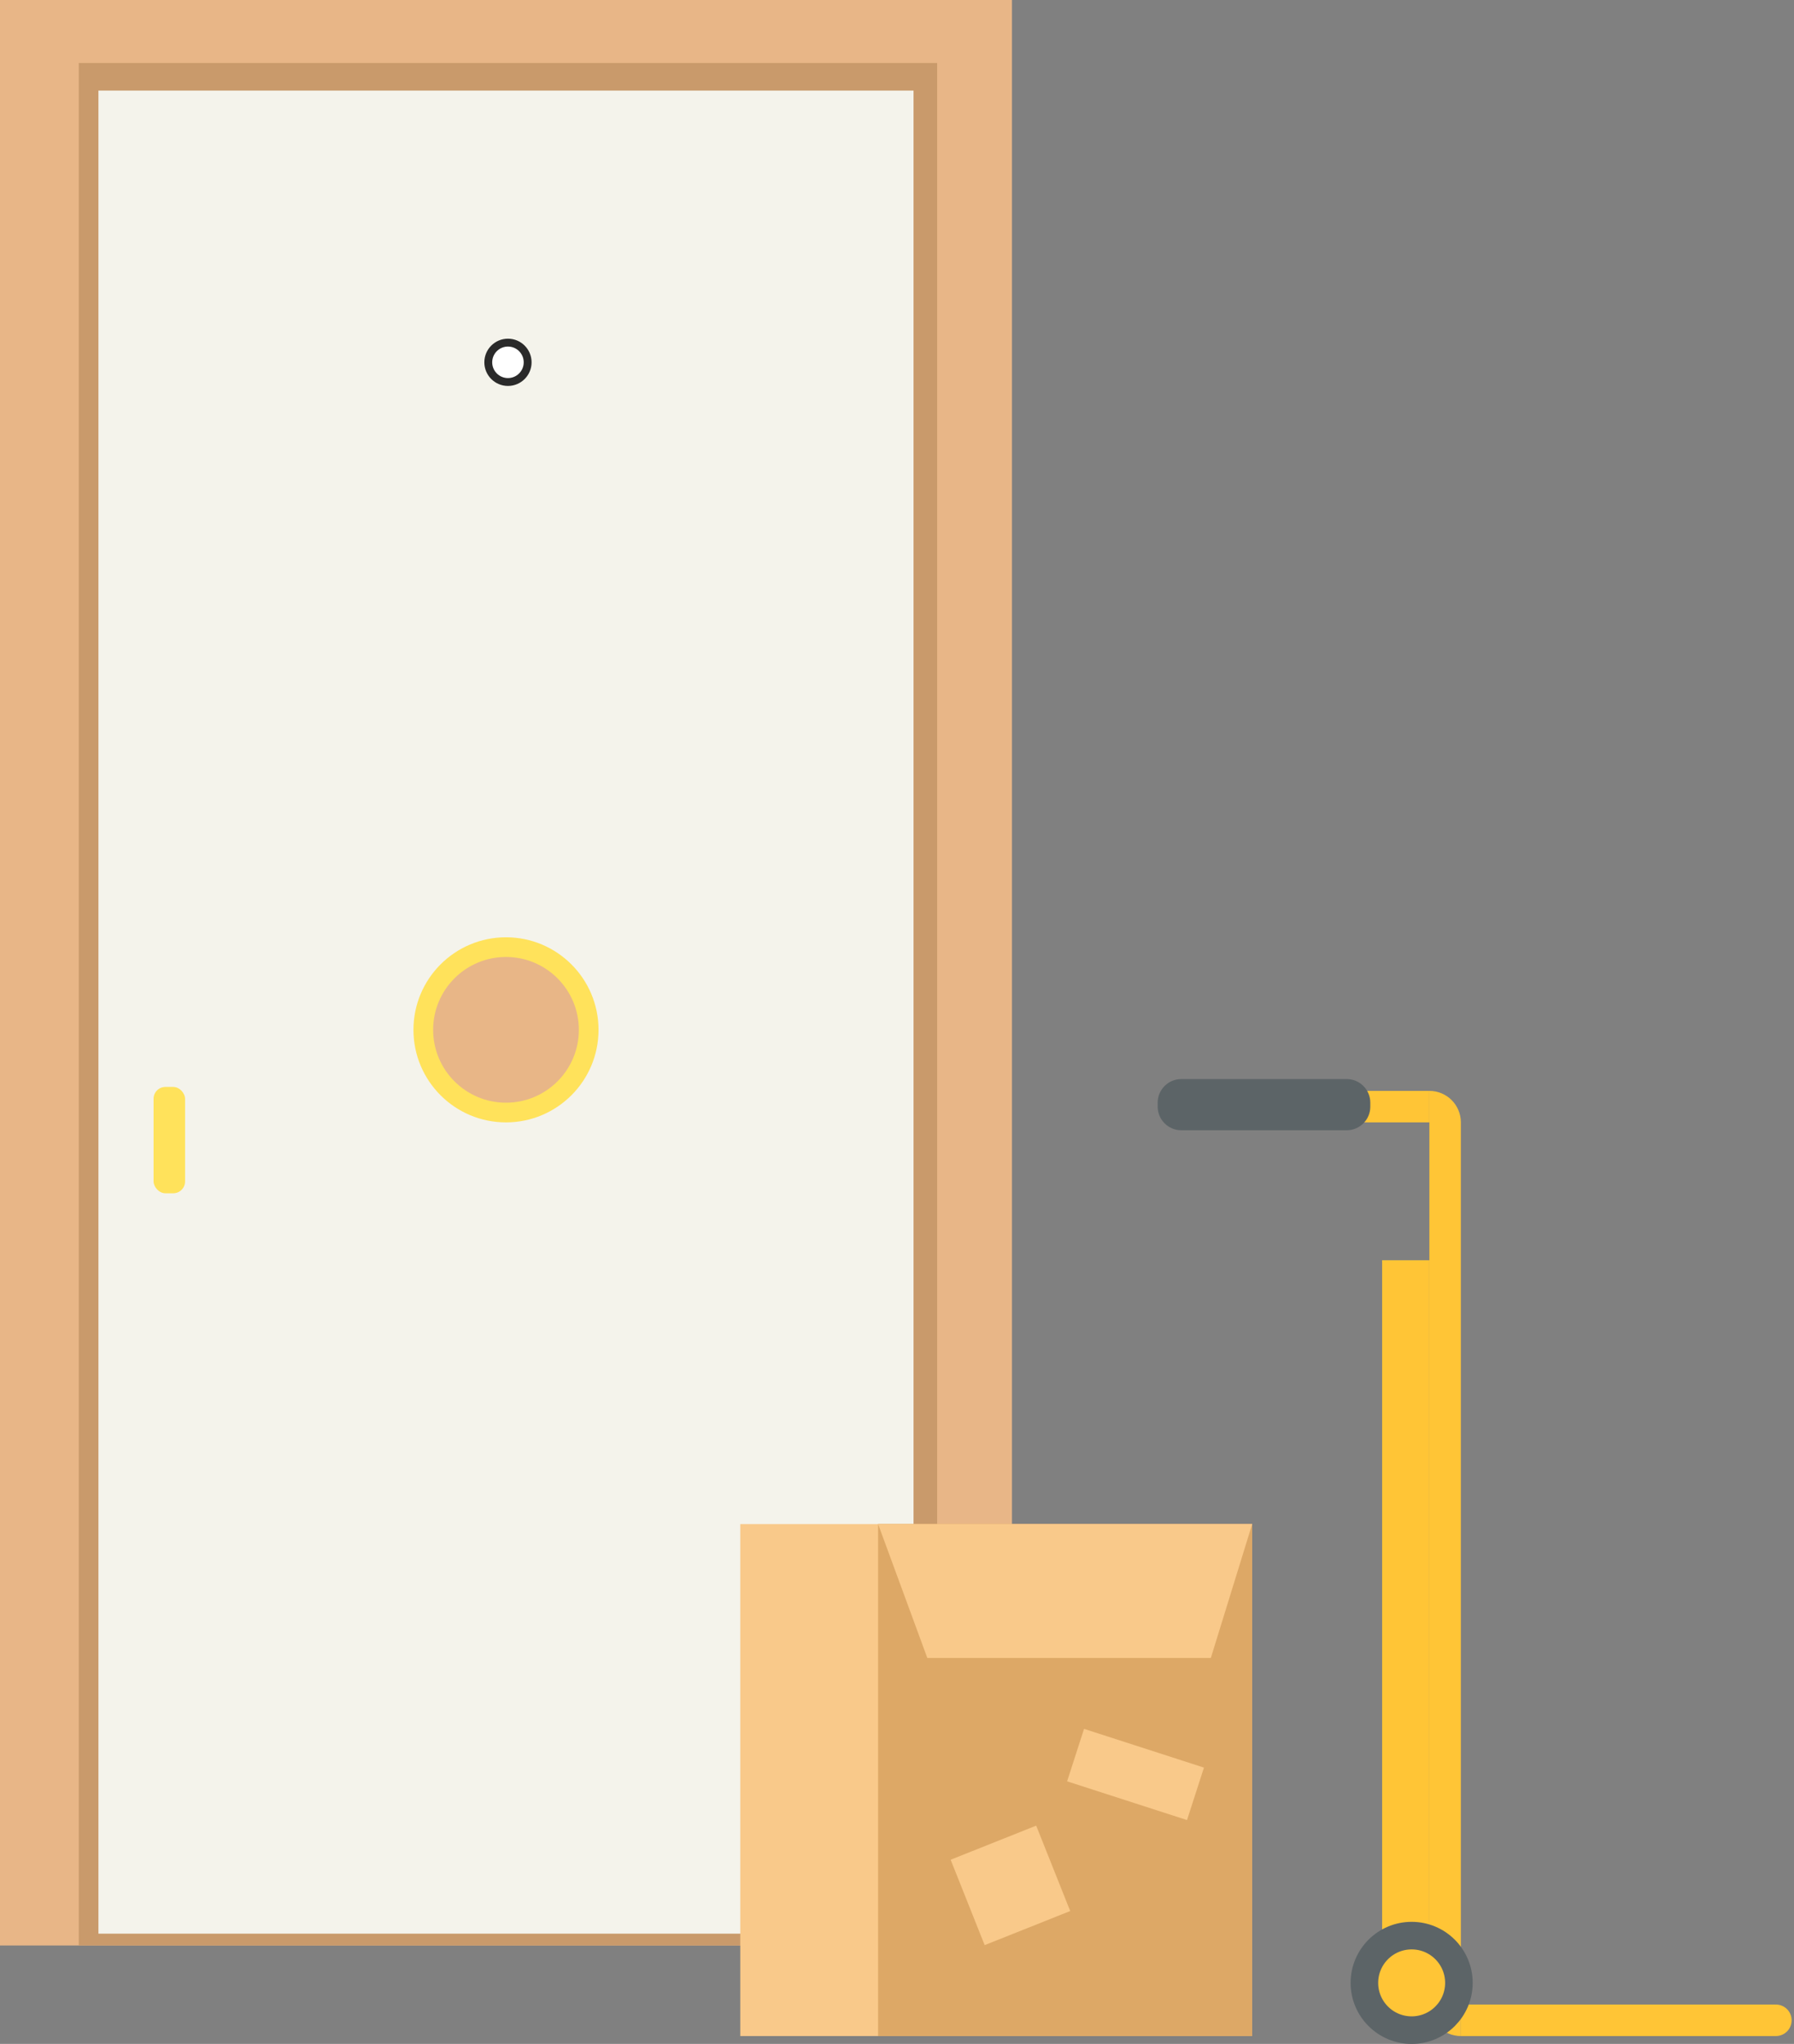 <svg width="309" height="352" viewBox="0 0 309 352" fill="none" xmlns="http://www.w3.org/2000/svg">
<rect x="0" y="0" width="309" height="352" fill="#808080" stroke="none"/>
<rect width="174.304" height="335.044" fill="#E8B687"/>
<rect x="13.565" y="10.852" width="147.854" height="324.193" fill="#C99A6B"/>
<rect x="16.956" y="15.6" width="140.393" height="317.41" fill="#F4F3EB"/>
<circle cx="87.152" cy="177.356" r="14.243" fill="#E8B687" stroke="#FFE25B" stroke-width="3.391"/>
<circle cx="87.491" cy="62.397" r="3.391" fill="white" stroke="#2A2A2A" stroke-width="1.356"/>
<rect x="26.451" y="187.19" width="5.426" height="18.312" rx="2.035" fill="#FFE25B"/>
<rect x="127.507" y="262.474" width="88.17" height="88.17" fill="#F9C98A"/>
<rect x="151.245" y="262.474" width="64.432" height="88.17" fill="#DDA866"/>
<path d="M151.245 262.474H215.676L208.555 285.533H159.723L151.245 262.474Z" fill="#F9C98A"/>
<rect x="186.718" y="297.742" width="21.703" height="9.495" transform="rotate(17.9 186.718 297.742)" fill="#F9C98A"/>
<rect x="163.739" y="320.279" width="15.862" height="15.831" transform="rotate(-21.727 163.739 320.279)" fill="#F9C98A"/>
<path d="M225.85 190.582C225.85 189.084 227.064 187.869 228.563 187.869H246.197V193.295H228.563C227.064 193.295 225.85 192.08 225.85 190.582V190.582Z" fill="#FFC536"/>
<path d="M199.399 189.903C199.399 187.656 201.221 185.834 203.468 185.834H231.954C234.201 185.834 236.023 187.656 236.023 189.903V190.582C236.023 192.829 234.201 194.651 231.954 194.651H203.468C201.221 194.651 199.399 192.829 199.399 190.582V189.903Z" fill="#5C6467"/>
<path d="M251.622 345.218H305.881C307.379 345.218 308.593 346.432 308.593 347.931V347.931C308.593 349.429 307.379 350.644 305.881 350.644H251.622V345.218Z" fill="#FFC536"/>
<path d="M251.622 350.644C248.626 350.644 246.197 348.214 246.197 345.218L246.197 187.869V187.869C249.193 187.869 251.622 190.298 251.622 193.295L251.622 350.644V350.644Z" fill="#FFC536"/>
<path d="M238.058 338.436L238.058 217.033L246.197 217.033L246.197 338.436L238.058 338.436Z" fill="#FFC536"/>
<circle cx="243.144" cy="341.487" r="8.139" fill="#FFC536" stroke="#5C6467" stroke-width="4.748"/>
</svg>
